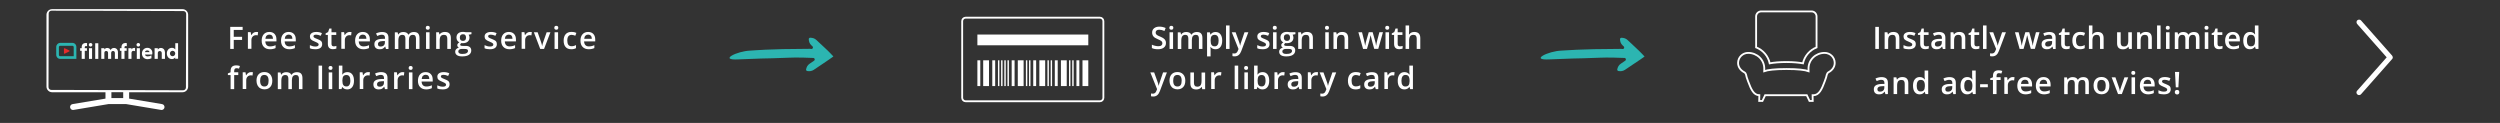 <?xml version="1.0" encoding="utf-8"?>
<!-- Generator: Adobe Illustrator 27.0.1, SVG Export Plug-In . SVG Version: 6.00 Build 0)  -->
<svg version="1.1" id="Ebene_1" xmlns="http://www.w3.org/2000/svg" xmlns:xlink="http://www.w3.org/1999/xlink" x="0px" y="0px"
	 viewBox="0 0 4046 199" style="enable-background:new 0 0 4046 199;" xml:space="preserve">
<rect x="0" y="0" width="4046" height="199" fill="#333333" stroke="none"/>
<style type="text/css">
	.st0{fill:none;}
	.st1{fill:#FFFFFF;}
	.st2{fill:none;stroke:#FFFFFF;stroke-width:3;stroke-miterlimit:10;}
	.st3{fill:#2CB5B1;}
	.st4{fill:#E62B2A;}
	.st5{fill:none;stroke:#89328A;stroke-width:0.25;stroke-miterlimit:10;}
</style>
<rect id="BG" x="-2" y="1.5" class="st0" width="4047" height="198"/>
<path class="st1" d="M3872.5,92.8c0,1.1-0.3,2-1.1,2.8l-50.3,56.9c-1.4,1.7-4.3,2-6,0.3c-1.7-1.4-2-4.3-0.3-6l47.8-54l-47.8-54
	c-1.4-1.7-1.4-4.6,0.3-6c1.7-1.4,4.6-1.4,6,0.3l50.3,56.9C3871.9,90.8,3872.5,91.9,3872.5,92.8L3872.5,92.8z M3872.5,92.8"/>
<g>
	<path class="st1" d="M378.4,79.2h-5.8V43.5h20.1v4.9h-14.4v11.2h13.5v5h-13.5V79.2z"/>
	<path class="st1" d="M414.8,51.7c1.2,0,2.1,0.1,2.9,0.2l-0.6,5.3c-0.8-0.2-1.7-0.3-2.5-0.3c-2.3,0-4.2,0.7-5.6,2.2
		c-1.4,1.5-2.1,3.4-2.1,5.8v14.1h-5.7v-27h4.5l0.8,4.8h0.3c0.9-1.6,2.1-2.9,3.5-3.8S413.2,51.7,414.8,51.7z"/>
	<path class="st1" d="M437,79.7c-4.2,0-7.5-1.2-9.9-3.7c-2.4-2.4-3.6-5.8-3.6-10.1c0-4.4,1.1-7.9,3.3-10.4s5.2-3.8,9.1-3.8
		c3.6,0,6.4,1.1,8.4,3.2c2.1,2.2,3.1,5.1,3.1,8.9V67h-18c0.1,2.6,0.8,4.6,2.1,6c1.3,1.4,3.2,2.1,5.6,2.1c1.6,0,3.1-0.2,4.5-0.5
		c1.4-0.3,2.9-0.8,4.4-1.5v4.7c-1.4,0.7-2.8,1.1-4.2,1.4C440.5,79.5,438.8,79.7,437,79.7z M435.9,56c-1.8,0-3.3,0.6-4.4,1.7
		s-1.8,2.8-2,5.1h12.3c0-2.2-0.6-3.9-1.6-5.1C439.2,56.6,437.8,56,435.9,56z"/>
	<path class="st1" d="M468.3,79.7c-4.2,0-7.5-1.2-9.9-3.7c-2.4-2.4-3.6-5.8-3.6-10.1c0-4.4,1.1-7.9,3.3-10.4s5.2-3.8,9.1-3.8
		c3.6,0,6.4,1.1,8.4,3.2c2.1,2.2,3.1,5.1,3.1,8.9V67h-18c0.1,2.6,0.8,4.6,2.1,6c1.3,1.4,3.2,2.1,5.6,2.1c1.6,0,3.1-0.2,4.5-0.5
		c1.4-0.3,2.9-0.8,4.4-1.5v4.7c-1.4,0.7-2.8,1.1-4.2,1.4C471.8,79.5,470.1,79.7,468.3,79.7z M467.3,56c-1.8,0-3.3,0.6-4.4,1.7
		s-1.8,2.8-2,5.1h12.3c0-2.2-0.6-3.9-1.6-5.1C470.5,56.6,469.1,56,467.3,56z"/>
	<path class="st1" d="M521.4,71.5c0,2.6-1,4.7-2.9,6.1c-1.9,1.4-4.7,2.1-8.3,2.1c-3.6,0-6.5-0.5-8.7-1.6v-5c3.2,1.5,6.1,2.2,8.9,2.2
		c3.5,0,5.3-1.1,5.3-3.2c0-0.7-0.2-1.3-0.6-1.7s-1-0.9-1.9-1.4c-0.9-0.5-2.1-1-3.7-1.7c-3.1-1.2-5.2-2.4-6.3-3.6s-1.6-2.8-1.6-4.7
		c0-2.3,0.9-4.1,2.8-5.4c1.9-1.3,4.4-1.9,7.6-1.9c3.2,0,6.2,0.6,9,1.9l-1.9,4.3c-2.9-1.2-5.4-1.8-7.3-1.8c-3,0-4.5,0.9-4.5,2.6
		c0,0.8,0.4,1.6,1.2,2.1c0.8,0.6,2.5,1.4,5.2,2.4c2.2,0.9,3.8,1.7,4.9,2.4c1,0.7,1.8,1.5,2.2,2.5C521.2,69.1,521.4,70.2,521.4,71.5z
		"/>
	<path class="st1" d="M540.2,75c1.4,0,2.8-0.2,4.2-0.7v4.3c-0.6,0.3-1.5,0.5-2.5,0.7s-2,0.3-3.1,0.3c-5.4,0-8.2-2.9-8.2-8.6V56.5
		H527V54l4-2.1l2-5.7h3.5v6h7.7v4.3h-7.7V71c0,1.4,0.3,2.4,1,3.1C538.2,74.7,539.1,75,540.2,75z"/>
	<path class="st1" d="M566,51.7c1.2,0,2.1,0.1,2.9,0.2l-0.6,5.3c-0.8-0.2-1.7-0.3-2.5-0.3c-2.3,0-4.2,0.7-5.6,2.2
		c-1.4,1.5-2.1,3.4-2.1,5.8v14.1h-5.7v-27h4.5l0.8,4.8h0.3c0.9-1.6,2.1-2.9,3.5-3.8S564.3,51.7,566,51.7z"/>
	<path class="st1" d="M588.2,79.7c-4.2,0-7.5-1.2-9.9-3.7c-2.4-2.4-3.6-5.8-3.6-10.1c0-4.4,1.1-7.9,3.3-10.4s5.2-3.8,9.1-3.8
		c3.6,0,6.4,1.1,8.4,3.2c2.1,2.2,3.1,5.1,3.1,8.9V67h-18c0.1,2.6,0.8,4.6,2.1,6c1.3,1.4,3.2,2.1,5.6,2.1c1.6,0,3.1-0.2,4.5-0.5
		c1.4-0.3,2.9-0.8,4.4-1.5v4.7c-1.4,0.7-2.8,1.1-4.2,1.4C591.6,79.5,590,79.7,588.2,79.7z M587.1,56c-1.8,0-3.3,0.6-4.4,1.7
		s-1.8,2.8-2,5.1H593c0-2.2-0.6-3.9-1.6-5.1C590.4,56.6,588.9,56,587.1,56z"/>
	<path class="st1" d="M624.6,79.2l-1.1-3.8h-0.2c-1.3,1.6-2.6,2.8-3.9,3.4s-3,0.9-5.1,0.9c-2.7,0-4.7-0.7-6.2-2.1s-2.2-3.5-2.2-6.1
		c0-2.8,1-4.9,3.1-6.3c2.1-1.4,5.2-2.2,9.4-2.3l4.7-0.1v-1.4c0-1.7-0.4-3-1.2-3.9s-2.1-1.3-3.7-1.3c-1.4,0-2.7,0.2-4,0.6
		s-2.5,0.9-3.7,1.4l-1.9-4.1c1.5-0.8,3.1-1.3,4.8-1.7c1.7-0.4,3.4-0.6,4.9-0.6c3.4,0,6,0.7,7.8,2.2c1.7,1.5,2.6,3.8,2.6,7.1v18.2
		H624.6z M616,75.3c2.1,0,3.8-0.6,5-1.7c1.3-1.2,1.9-2.8,1.9-4.9v-2.3l-3.5,0.1c-2.7,0.1-4.7,0.5-5.9,1.4c-1.2,0.8-1.8,2-1.8,3.7
		c0,1.2,0.4,2.1,1.1,2.8C613.5,74.9,614.6,75.3,616,75.3z"/>
	<path class="st1" d="M661.9,79.2h-5.8V62.5c0-2.1-0.4-3.6-1.2-4.6c-0.8-1-2-1.5-3.7-1.5c-2.2,0-3.8,0.7-4.9,2.2
		c-1,1.4-1.6,3.8-1.6,7.2v13.5h-5.7v-27h4.5l0.8,3.5h0.3c0.7-1.3,1.8-2.3,3.3-3c1.4-0.7,3-1,4.7-1c4.2,0,6.9,1.4,8.3,4.2h0.4
		c0.8-1.3,1.9-2.4,3.4-3.1c1.4-0.7,3.1-1.1,5-1.1c3.2,0,5.6,0.8,7,2.4c1.5,1.6,2.2,4.1,2.2,7.4v17.6h-5.7V62.5
		c0-2.1-0.4-3.6-1.2-4.6c-0.8-1-2-1.5-3.7-1.5c-2.2,0-3.9,0.7-4.9,2.1c-1,1.4-1.6,3.5-1.6,6.4V79.2z"/>
	<path class="st1" d="M689.1,45c0-1,0.3-1.8,0.8-2.4s1.4-0.8,2.4-0.8c1,0,1.8,0.3,2.4,0.8s0.8,1.3,0.8,2.4c0,1-0.3,1.7-0.8,2.3
		s-1.3,0.8-2.4,0.8c-1,0-1.8-0.3-2.4-0.8S689.1,46,689.1,45z M695.2,79.2h-5.7v-27h5.7V79.2z"/>
	<path class="st1" d="M729.7,79.2h-5.8V62.6c0-2.1-0.4-3.6-1.3-4.7c-0.8-1-2.2-1.5-4-1.5c-2.4,0-4.2,0.7-5.3,2.1s-1.7,3.8-1.7,7.2
		v13.5h-5.7v-27h4.5l0.8,3.5h0.3c0.8-1.3,2-2.3,3.5-3c1.5-0.7,3.2-1,5-1c6.5,0,9.7,3.3,9.7,9.9V79.2z"/>
	<path class="st1" d="M763,52.2v3.1l-4.6,0.9c0.4,0.6,0.8,1.3,1,2.1c0.3,0.8,0.4,1.7,0.4,2.6c0,2.8-1,5-2.9,6.6
		c-1.9,1.6-4.6,2.4-7.9,2.4c-0.9,0-1.6-0.1-2.3-0.2c-1.2,0.8-1.9,1.7-1.9,2.7c0,0.6,0.3,1.1,0.9,1.4c0.6,0.3,1.6,0.5,3.2,0.5h4.7
		c3,0,5.2,0.6,6.8,1.9c1.5,1.3,2.3,3.1,2.3,5.5c0,3.1-1.3,5.4-3.8,7.1c-2.5,1.7-6.2,2.5-10.9,2.5c-3.7,0-6.5-0.7-8.4-2
		c-1.9-1.3-2.9-3.2-2.9-5.6c0-1.7,0.5-3.1,1.6-4.2s2.5-1.9,4.4-2.4c-0.8-0.3-1.4-0.9-1.9-1.6c-0.5-0.7-0.7-1.5-0.7-2.3
		c0-1,0.3-1.9,0.9-2.6c0.6-0.7,1.4-1.4,2.5-2.1c-1.4-0.6-2.5-1.6-3.4-2.9c-0.9-1.4-1.3-2.9-1.3-4.8c0-2.9,0.9-5.2,2.8-6.8
		c1.8-1.6,4.5-2.4,7.9-2.4c0.8,0,1.6,0.1,2.4,0.2c0.8,0.1,1.5,0.2,1.9,0.3H763z M741.7,83.4c0,1.2,0.6,2.2,1.7,2.9
		c1.1,0.7,2.7,1,4.7,1c3.1,0,5.5-0.4,7-1.3c1.5-0.9,2.3-2.1,2.3-3.6c0-1.2-0.4-2-1.3-2.5c-0.8-0.5-2.4-0.7-4.7-0.7h-4.3
		c-1.6,0-3,0.4-3.9,1.2C742.2,81,741.7,82,741.7,83.4z M744.2,60.9c0,1.7,0.4,3,1.3,3.9c0.9,0.9,2.1,1.4,3.7,1.4c3.3,0,5-1.8,5-5.3
		c0-1.8-0.4-3.1-1.2-4.1c-0.8-1-2.1-1.4-3.7-1.4c-1.7,0-2.9,0.5-3.8,1.4S744.2,59.1,744.2,60.9z"/>
	<path class="st1" d="M804.1,71.5c0,2.6-1,4.7-2.9,6.1c-1.9,1.4-4.7,2.1-8.3,2.1c-3.6,0-6.5-0.5-8.7-1.6v-5c3.2,1.5,6.1,2.2,8.9,2.2
		c3.5,0,5.3-1.1,5.3-3.2c0-0.7-0.2-1.3-0.6-1.7s-1-0.9-1.9-1.4c-0.9-0.5-2.1-1-3.7-1.7c-3.1-1.2-5.2-2.4-6.3-3.6s-1.6-2.8-1.6-4.7
		c0-2.3,0.9-4.1,2.8-5.4c1.9-1.3,4.4-1.9,7.6-1.9c3.2,0,6.2,0.6,9,1.9l-1.9,4.3c-2.9-1.2-5.4-1.8-7.3-1.8c-3,0-4.5,0.9-4.5,2.6
		c0,0.8,0.4,1.6,1.2,2.1c0.8,0.6,2.5,1.4,5.2,2.4c2.2,0.9,3.8,1.7,4.9,2.4c1,0.7,1.8,1.5,2.2,2.5C803.8,69.1,804.1,70.2,804.1,71.5z
		"/>
	<path class="st1" d="M824.6,79.7c-4.2,0-7.5-1.2-9.9-3.7c-2.4-2.4-3.6-5.8-3.6-10.1c0-4.4,1.1-7.9,3.3-10.4s5.2-3.8,9.1-3.8
		c3.6,0,6.4,1.1,8.4,3.2c2.1,2.2,3.1,5.1,3.1,8.9V67h-18c0.1,2.6,0.8,4.6,2.1,6c1.3,1.4,3.2,2.1,5.6,2.1c1.6,0,3.1-0.2,4.5-0.5
		c1.4-0.3,2.9-0.8,4.4-1.5v4.7c-1.4,0.7-2.8,1.1-4.2,1.4C828.1,79.5,826.4,79.7,824.6,79.7z M823.5,56c-1.8,0-3.3,0.6-4.4,1.7
		s-1.8,2.8-2,5.1h12.3c0-2.2-0.6-3.9-1.6-5.1C826.8,56.6,825.4,56,823.5,56z"/>
	<path class="st1" d="M857.8,51.7c1.2,0,2.1,0.1,2.9,0.2l-0.6,5.3c-0.8-0.2-1.7-0.3-2.5-0.3c-2.3,0-4.2,0.7-5.6,2.2
		c-1.4,1.5-2.1,3.4-2.1,5.8v14.1h-5.7v-27h4.5l0.8,4.8h0.3c0.9-1.6,2.1-2.9,3.5-3.8S856.1,51.7,857.8,51.7z"/>
	<path class="st1" d="M874.3,79.2l-10.3-27h6.1l5.5,15.7c0.9,2.6,1.5,4.8,1.7,6.4h0.2c0.1-1.2,0.7-3.3,1.7-6.4l5.5-15.7h6.1
		l-10.3,27H874.3z"/>
	<path class="st1" d="M897.1,45c0-1,0.3-1.8,0.8-2.4s1.4-0.8,2.4-0.8c1,0,1.8,0.3,2.4,0.8s0.8,1.3,0.8,2.4c0,1-0.3,1.7-0.8,2.3
		s-1.3,0.8-2.4,0.8c-1,0-1.8-0.3-2.4-0.8S897.1,46,897.1,45z M903.2,79.2h-5.7v-27h5.7V79.2z"/>
	<path class="st1" d="M924.7,79.7c-4.1,0-7.2-1.2-9.3-3.6c-2.1-2.4-3.2-5.8-3.2-10.3c0-4.5,1.1-8,3.3-10.5s5.4-3.7,9.6-3.7
		c2.8,0,5.4,0.5,7.7,1.6l-1.7,4.6c-2.4-0.9-4.4-1.4-6-1.4c-4.7,0-7,3.1-7,9.3c0,3,0.6,5.3,1.7,6.8c1.2,1.5,2.9,2.3,5.1,2.3
		c2.6,0,5-0.6,7.3-1.9v5c-1,0.6-2.1,1-3.3,1.3C927.8,79.5,926.4,79.7,924.7,79.7z"/>
	<path class="st1" d="M952.9,79.7c-4.2,0-7.5-1.2-9.9-3.7c-2.4-2.4-3.6-5.8-3.6-10.1c0-4.4,1.1-7.9,3.3-10.4s5.2-3.8,9.1-3.8
		c3.6,0,6.4,1.1,8.4,3.2c2.1,2.2,3.1,5.1,3.1,8.9V67h-18c0.1,2.6,0.8,4.6,2.1,6c1.3,1.4,3.2,2.1,5.6,2.1c1.6,0,3.1-0.2,4.5-0.5
		c1.4-0.3,2.9-0.8,4.4-1.5v4.7c-1.4,0.7-2.8,1.1-4.2,1.4C956.4,79.5,954.7,79.7,952.9,79.7z M951.9,56c-1.8,0-3.3,0.6-4.4,1.7
		s-1.8,2.8-2,5.1h12.3c0-2.2-0.6-3.9-1.6-5.1C955.1,56.6,953.7,56,951.9,56z"/>
	<path class="st1" d="M385.6,121.5H379v22.7h-5.8v-22.7h-4.4v-2.7l4.4-1.8v-1.8c0-3.2,0.7-5.6,2.2-7.1c1.5-1.5,3.8-2.3,6.9-2.3
		c2,0,4,0.3,6,1l-1.5,4.3c-1.4-0.5-2.8-0.7-4.1-0.7c-1.3,0-2.3,0.4-2.8,1.2c-0.6,0.8-0.9,2-0.9,3.6v1.8h6.6V121.5z"/>
	<path class="st1" d="M406.4,116.7c1.2,0,2.1,0.1,2.9,0.2l-0.6,5.3c-0.8-0.2-1.7-0.3-2.5-0.3c-2.3,0-4.2,0.7-5.6,2.2
		c-1.4,1.5-2.1,3.4-2.1,5.8v14.1h-5.7v-27h4.5l0.8,4.8h0.3c0.9-1.6,2.1-2.9,3.5-3.8S404.7,116.7,406.4,116.7z"/>
	<path class="st1" d="M440.7,130.6c0,4.4-1.1,7.9-3.4,10.3c-2.3,2.5-5.4,3.7-9.4,3.7c-2.5,0-4.8-0.6-6.7-1.7
		c-1.9-1.1-3.4-2.8-4.5-4.9c-1-2.1-1.6-4.6-1.6-7.4c0-4.4,1.1-7.8,3.4-10.3s5.4-3.7,9.5-3.7c3.9,0,7,1.3,9.3,3.8
		C439.5,123,440.7,126.3,440.7,130.6z M421,130.6c0,6.2,2.3,9.4,6.9,9.4c4.6,0,6.8-3.1,6.8-9.4c0-6.2-2.3-9.3-6.9-9.3
		c-2.4,0-4.2,0.8-5.2,2.4C421.6,125.3,421,127.6,421,130.6z"/>
	<path class="st1" d="M472.5,144.2h-5.8v-16.7c0-2.1-0.4-3.6-1.2-4.6c-0.8-1-2-1.5-3.7-1.5c-2.2,0-3.8,0.7-4.9,2.2
		c-1,1.4-1.6,3.8-1.6,7.2v13.5h-5.7v-27h4.5l0.8,3.5h0.3c0.7-1.3,1.8-2.3,3.3-3c1.4-0.7,3-1,4.7-1c4.2,0,6.9,1.4,8.3,4.2h0.4
		c0.8-1.3,1.9-2.4,3.4-3.1c1.4-0.7,3.1-1.1,5-1.1c3.2,0,5.6,0.8,7,2.4c1.5,1.6,2.2,4.1,2.2,7.4v17.6h-5.7v-16.7
		c0-2.1-0.4-3.6-1.2-4.6c-0.8-1-2-1.5-3.7-1.5c-2.2,0-3.9,0.7-4.9,2.1c-1,1.4-1.6,3.5-1.6,6.4V144.2z"/>
	<path class="st1" d="M521.3,144.2h-5.7v-38h5.7V144.2z"/>
	<path class="st1" d="M531.7,110c0-1,0.3-1.8,0.8-2.4s1.4-0.8,2.4-0.8c1,0,1.8,0.3,2.4,0.8s0.8,1.3,0.8,2.4c0,1-0.3,1.7-0.8,2.3
		s-1.3,0.8-2.4,0.8c-1,0-1.8-0.3-2.4-0.8S531.7,111,531.7,110z M537.7,144.2H532v-27h5.7V144.2z"/>
	<path class="st1" d="M562.2,116.7c3.4,0,6,1.2,7.9,3.7s2.8,5.9,2.8,10.3c0,4.4-1,7.9-2.9,10.3s-4.5,3.7-7.9,3.7
		c-3.4,0-6.1-1.2-8-3.7h-0.4l-1,3.2h-4.3v-38h5.7v9c0,0.7,0,1.7-0.1,3c-0.1,1.3-0.1,2.2-0.1,2.5h0.2
		C556,118,558.7,116.7,562.2,116.7z M560.7,121.4c-2.3,0-4,0.7-5,2c-1,1.4-1.5,3.6-1.6,6.8v0.4c0,3.3,0.5,5.7,1.6,7.1
		c1,1.5,2.7,2.2,5.1,2.2c2,0,3.6-0.8,4.6-2.4s1.6-3.9,1.6-7C567,124.4,564.9,121.4,560.7,121.4z"/>
	<path class="st1" d="M595.8,116.7c1.2,0,2.1,0.1,2.9,0.2l-0.6,5.3c-0.8-0.2-1.7-0.3-2.5-0.3c-2.3,0-4.2,0.7-5.6,2.2
		c-1.4,1.5-2.1,3.4-2.1,5.8v14.1h-5.7v-27h4.5l0.8,4.8h0.3c0.9-1.6,2.1-2.9,3.5-3.8S594.1,116.7,595.8,116.7z"/>
	<path class="st1" d="M623,144.2l-1.1-3.8h-0.2c-1.3,1.6-2.6,2.8-3.9,3.4s-3,0.9-5.1,0.9c-2.7,0-4.7-0.7-6.2-2.1s-2.2-3.5-2.2-6.1
		c0-2.8,1-4.9,3.1-6.3c2.1-1.4,5.2-2.2,9.4-2.3l4.7-0.1v-1.4c0-1.7-0.4-3-1.2-3.9s-2.1-1.3-3.7-1.3c-1.4,0-2.7,0.2-4,0.6
		s-2.5,0.9-3.7,1.4L607,119c1.5-0.8,3.1-1.3,4.8-1.7c1.7-0.4,3.4-0.6,4.9-0.6c3.4,0,6,0.7,7.8,2.2c1.7,1.5,2.6,3.8,2.6,7.1v18.2H623
		z M614.5,140.3c2.1,0,3.8-0.6,5-1.7c1.3-1.2,1.9-2.8,1.9-4.9v-2.3l-3.5,0.1c-2.7,0.1-4.7,0.5-5.9,1.4c-1.2,0.8-1.8,2-1.8,3.7
		c0,1.2,0.4,2.1,1.1,2.8C612,139.9,613.1,140.3,614.5,140.3z"/>
	<path class="st1" d="M651.4,116.7c1.2,0,2.1,0.1,2.9,0.2l-0.6,5.3c-0.8-0.2-1.7-0.3-2.5-0.3c-2.3,0-4.2,0.7-5.6,2.2
		c-1.4,1.5-2.1,3.4-2.1,5.8v14.1h-5.7v-27h4.5l0.8,4.8h0.3c0.9-1.6,2.1-2.9,3.5-3.8S649.7,116.7,651.4,116.7z"/>
	<path class="st1" d="M661.4,110c0-1,0.3-1.8,0.8-2.4s1.4-0.8,2.4-0.8c1,0,1.8,0.3,2.4,0.8s0.8,1.3,0.8,2.4c0,1-0.3,1.7-0.8,2.3
		s-1.3,0.8-2.4,0.8c-1,0-1.8-0.3-2.4-0.8S661.4,111,661.4,110z M667.5,144.2h-5.7v-27h5.7V144.2z"/>
	<path class="st1" d="M689.9,144.7c-4.2,0-7.5-1.2-9.9-3.7c-2.4-2.4-3.6-5.8-3.6-10.1c0-4.4,1.1-7.9,3.3-10.4s5.2-3.8,9.1-3.8
		c3.6,0,6.4,1.1,8.4,3.2c2.1,2.2,3.1,5.1,3.1,8.9v3.1h-18c0.1,2.6,0.8,4.6,2.1,6c1.3,1.4,3.2,2.1,5.6,2.1c1.6,0,3.1-0.2,4.5-0.5
		c1.4-0.3,2.9-0.8,4.4-1.5v4.7c-1.4,0.7-2.8,1.1-4.2,1.4C693.4,144.5,691.8,144.7,689.9,144.7z M688.9,121c-1.8,0-3.3,0.6-4.4,1.7
		s-1.8,2.8-2,5.1h12.3c0-2.2-0.6-3.9-1.6-5.1C692.2,121.6,690.7,121,688.9,121z"/>
	<path class="st1" d="M727.6,136.5c0,2.6-1,4.7-2.9,6.1c-1.9,1.4-4.7,2.1-8.3,2.1c-3.6,0-6.5-0.5-8.7-1.6v-5
		c3.2,1.5,6.1,2.2,8.9,2.2c3.5,0,5.3-1.1,5.3-3.2c0-0.7-0.2-1.3-0.6-1.7s-1-0.9-1.9-1.4c-0.9-0.5-2.1-1-3.7-1.7
		c-3.1-1.2-5.2-2.4-6.3-3.6s-1.6-2.8-1.6-4.7c0-2.3,0.9-4.1,2.8-5.4c1.9-1.3,4.4-1.9,7.6-1.9c3.2,0,6.2,0.6,9,1.9l-1.9,4.3
		c-2.9-1.2-5.4-1.8-7.3-1.8c-3,0-4.5,0.9-4.5,2.6c0,0.8,0.4,1.6,1.2,2.1c0.8,0.6,2.5,1.4,5.2,2.4c2.2,0.9,3.8,1.7,4.9,2.4
		c1,0.7,1.8,1.5,2.2,2.5C727.4,134.1,727.6,135.2,727.6,136.5z"/>
</g>
<g>
	<path class="st1" d="M1887,69.5c0,3.2-1.1,5.7-3.4,7.5s-5.5,2.7-9.5,2.7c-4,0-7.3-0.6-9.9-1.9v-5.5c1.6,0.8,3.4,1.4,5.2,1.8
		s3.5,0.7,5.1,0.7c2.3,0,4-0.4,5.1-1.3s1.6-2.1,1.6-3.5c0-1.3-0.5-2.5-1.5-3.4c-1-0.9-3.1-2-6.2-3.3c-3.3-1.3-5.6-2.8-6.9-4.5
		c-1.3-1.7-2-3.7-2-6.1c0-3,1.1-5.3,3.2-7c2.1-1.7,5-2.6,8.5-2.6c3.4,0,6.8,0.7,10.2,2.2l-1.9,4.8c-3.2-1.3-6-2-8.5-2
		c-1.9,0-3.3,0.4-4.3,1.2c-1,0.8-1.5,1.9-1.5,3.3c0,0.9,0.2,1.7,0.6,2.4s1,1.3,1.9,1.9c0.9,0.6,2.5,1.4,4.8,2.3
		c2.6,1.1,4.5,2.1,5.8,3.1s2.1,2,2.7,3.2C1886.7,66.5,1887,67.9,1887,69.5z"/>
	<path class="st1" d="M1892.5,45c0-1,0.3-1.8,0.8-2.4s1.4-0.8,2.4-0.8c1,0,1.8,0.3,2.4,0.8s0.8,1.3,0.8,2.4c0,1-0.3,1.7-0.8,2.3
		s-1.3,0.8-2.4,0.8c-1,0-1.8-0.3-2.4-0.8S1892.5,46,1892.5,45z M1898.5,79.2h-5.7v-27h5.7V79.2z"/>
	<path class="st1" d="M1929,79.2h-5.8V62.5c0-2.1-0.4-3.6-1.2-4.6c-0.8-1-2-1.5-3.7-1.5c-2.2,0-3.8,0.7-4.9,2.2
		c-1,1.4-1.6,3.8-1.6,7.2v13.5h-5.7v-27h4.5l0.8,3.5h0.3c0.7-1.3,1.8-2.3,3.3-3c1.4-0.7,3-1,4.7-1c4.2,0,6.9,1.4,8.3,4.2h0.4
		c0.8-1.3,1.9-2.4,3.4-3.1c1.4-0.7,3.1-1.1,5-1.1c3.2,0,5.6,0.8,7,2.4c1.5,1.6,2.2,4.1,2.2,7.4v17.6h-5.7V62.5
		c0-2.1-0.4-3.6-1.2-4.6c-0.8-1-2-1.5-3.7-1.5c-2.2,0-3.9,0.7-4.9,2.1c-1,1.4-1.6,3.5-1.6,6.4V79.2z"/>
	<path class="st1" d="M1967.2,79.7c-3.4,0-6.1-1.2-8-3.7h-0.3c0.2,2.3,0.3,3.7,0.3,4.2v11.1h-5.7v-39h4.6c0.1,0.5,0.4,1.7,0.8,3.6
		h0.3c1.8-2.7,4.5-4.1,8.1-4.1c3.4,0,6,1.2,7.9,3.7s2.8,5.9,2.8,10.3s-1,7.9-2.9,10.3C1973.3,78.4,1970.6,79.7,1967.2,79.7z
		 M1965.9,56.4c-2.3,0-3.9,0.7-5,2s-1.6,3.5-1.6,6.4v0.9c0,3.3,0.5,5.7,1.6,7.1c1,1.5,2.7,2.2,5.1,2.2c2,0,3.5-0.8,4.6-2.4
		s1.6-3.9,1.6-7c0-3-0.5-5.3-1.6-6.9C1969.5,57.1,1967.9,56.4,1965.9,56.4z"/>
	<path class="st1" d="M1989.9,79.2h-5.7v-38h5.7V79.2z"/>
	<path class="st1" d="M1993.5,52.2h6.2l5.5,15.3c0.8,2.2,1.4,4.2,1.7,6.2h0.2c0.1-0.9,0.4-2,0.8-3.3c0.4-1.3,2.5-7.3,6.2-18.2h6.2
		l-11.5,30.6c-2.1,5.6-5.6,8.4-10.5,8.4c-1.3,0-2.5-0.1-3.7-0.4v-4.5c0.9,0.2,1.8,0.3,3,0.3c2.8,0,4.7-1.6,5.8-4.8l1-2.5
		L1993.5,52.2z"/>
	<path class="st1" d="M2054.6,71.5c0,2.6-1,4.7-2.9,6.1c-1.9,1.4-4.7,2.1-8.3,2.1c-3.6,0-6.5-0.5-8.7-1.6v-5
		c3.2,1.5,6.1,2.2,8.9,2.2c3.5,0,5.3-1.1,5.3-3.2c0-0.7-0.2-1.3-0.6-1.7s-1-0.9-1.9-1.4s-2.1-1-3.7-1.7c-3.1-1.2-5.2-2.4-6.3-3.6
		s-1.6-2.8-1.6-4.7c0-2.3,0.9-4.1,2.8-5.4c1.9-1.3,4.4-1.9,7.6-1.9c3.2,0,6.2,0.6,9,1.9l-1.9,4.3c-2.9-1.2-5.4-1.8-7.3-1.8
		c-3,0-4.5,0.9-4.5,2.6c0,0.8,0.4,1.6,1.2,2.1c0.8,0.6,2.5,1.4,5.2,2.4c2.2,0.9,3.8,1.7,4.9,2.4s1.8,1.5,2.2,2.5
		C2054.3,69.1,2054.6,70.2,2054.6,71.5z"/>
	<path class="st1" d="M2059.9,45c0-1,0.3-1.8,0.8-2.4s1.4-0.8,2.4-0.8c1,0,1.8,0.3,2.4,0.8s0.8,1.3,0.8,2.4c0,1-0.3,1.7-0.8,2.3
		s-1.3,0.8-2.4,0.8c-1,0-1.8-0.3-2.4-0.8S2059.9,46,2059.9,45z M2066,79.2h-5.7v-27h5.7V79.2z"/>
	<path class="st1" d="M2096.5,52.2v3.1l-4.6,0.9c0.4,0.6,0.8,1.3,1,2.1s0.4,1.7,0.4,2.6c0,2.8-1,5-2.9,6.6s-4.6,2.4-7.9,2.4
		c-0.9,0-1.6-0.1-2.3-0.2c-1.2,0.8-1.9,1.7-1.9,2.7c0,0.6,0.3,1.1,0.9,1.4c0.6,0.3,1.6,0.5,3.2,0.5h4.7c3,0,5.2,0.6,6.8,1.9
		s2.3,3.1,2.3,5.5c0,3.1-1.3,5.4-3.8,7.1s-6.2,2.5-10.9,2.5c-3.7,0-6.5-0.7-8.4-2c-1.9-1.3-2.9-3.2-2.9-5.6c0-1.7,0.5-3.1,1.6-4.2
		s2.5-1.9,4.4-2.4c-0.8-0.3-1.4-0.9-1.9-1.6c-0.5-0.7-0.7-1.5-0.7-2.3c0-1,0.3-1.9,0.9-2.6s1.4-1.4,2.5-2.1
		c-1.4-0.6-2.5-1.6-3.4-2.9c-0.9-1.4-1.3-2.9-1.3-4.8c0-2.9,0.9-5.2,2.8-6.8c1.8-1.6,4.5-2.4,7.9-2.4c0.8,0,1.6,0.1,2.4,0.2
		c0.8,0.1,1.5,0.2,1.9,0.3H2096.5z M2075.3,83.4c0,1.2,0.6,2.2,1.7,2.9c1.1,0.7,2.7,1,4.7,1c3.1,0,5.5-0.4,7-1.3
		c1.5-0.9,2.3-2.1,2.3-3.6c0-1.2-0.4-2-1.3-2.5c-0.8-0.5-2.4-0.7-4.7-0.7h-4.3c-1.6,0-3,0.4-3.9,1.2
		C2075.8,81,2075.3,82,2075.3,83.4z M2077.8,60.9c0,1.7,0.4,3,1.3,3.9c0.9,0.9,2.1,1.4,3.7,1.4c3.3,0,5-1.8,5-5.3
		c0-1.8-0.4-3.1-1.2-4.1c-0.8-1-2.1-1.4-3.7-1.4c-1.7,0-2.9,0.5-3.8,1.4S2077.8,59.1,2077.8,60.9z"/>
	<path class="st1" d="M2124.8,79.2h-5.8V62.6c0-2.1-0.4-3.6-1.3-4.7c-0.8-1-2.2-1.5-4-1.5c-2.4,0-4.2,0.7-5.3,2.1s-1.7,3.8-1.7,7.2
		v13.5h-5.7v-27h4.5l0.8,3.5h0.3c0.8-1.3,2-2.3,3.5-3s3.2-1,5-1c6.5,0,9.7,3.3,9.7,9.9V79.2z"/>
	<path class="st1" d="M2144.4,45c0-1,0.3-1.8,0.8-2.4s1.4-0.8,2.4-0.8c1,0,1.8,0.3,2.4,0.8s0.8,1.3,0.8,2.4c0,1-0.3,1.7-0.8,2.3
		s-1.3,0.8-2.4,0.8c-1,0-1.8-0.3-2.4-0.8S2144.4,46,2144.4,45z M2150.5,79.2h-5.7v-27h5.7V79.2z"/>
	<path class="st1" d="M2181.9,79.2h-5.8V62.6c0-2.1-0.4-3.6-1.3-4.7c-0.8-1-2.2-1.5-4-1.5c-2.4,0-4.2,0.7-5.3,2.1s-1.7,3.8-1.7,7.2
		v13.5h-5.7v-27h4.5l0.8,3.5h0.3c0.8-1.3,2-2.3,3.5-3s3.2-1,5-1c6.5,0,9.7,3.3,9.7,9.9V79.2z"/>
	<path class="st1" d="M2224.1,79.2l-3.5-12.6c-0.4-1.3-1.2-4.4-2.3-9.3h-0.2c-0.9,4.4-1.7,7.5-2.2,9.4l-3.6,12.5h-6.3l-7.6-27h5.9
		l3.4,13.3c0.8,3.3,1.3,6.1,1.7,8.4h0.1c0.2-1.2,0.4-2.6,0.7-4.1c0.3-1.5,0.6-2.7,0.9-3.5l4.1-14.2h6.3l4,14.2
		c0.2,0.8,0.5,2,0.9,3.7s0.6,2.9,0.6,3.8h0.2c0.2-2,0.8-4.8,1.7-8.4l3.5-13.3h5.8l-7.6,27H2224.1z"/>
	<path class="st1" d="M2241.9,45c0-1,0.3-1.8,0.8-2.4s1.4-0.8,2.4-0.8c1,0,1.8,0.3,2.4,0.8s0.8,1.3,0.8,2.4c0,1-0.3,1.7-0.8,2.3
		s-1.3,0.8-2.4,0.8c-1,0-1.8-0.3-2.4-0.8S2241.9,46,2241.9,45z M2248,79.2h-5.7v-27h5.7V79.2z"/>
	<path class="st1" d="M2265.8,75c1.4,0,2.8-0.2,4.2-0.7v4.3c-0.6,0.3-1.5,0.5-2.5,0.7s-2,0.3-3.1,0.3c-5.4,0-8.2-2.9-8.2-8.6V56.5
		h-3.7V54l4-2.1l2-5.7h3.5v6h7.7v4.3h-7.7V71c0,1.4,0.3,2.4,1,3.1C2263.7,74.7,2264.6,75,2265.8,75z"/>
	<path class="st1" d="M2298.6,79.2h-5.8V62.6c0-2.1-0.4-3.6-1.3-4.7c-0.8-1-2.2-1.5-4-1.5c-2.4,0-4.2,0.7-5.3,2.2
		c-1.1,1.4-1.7,3.9-1.7,7.2v13.4h-5.7v-38h5.7v9.6c0,1.5-0.1,3.2-0.3,5h0.4c0.8-1.3,1.9-2.3,3.3-3s3-1.1,4.9-1.1
		c6.5,0,9.8,3.3,9.8,9.9V79.2z"/>
	<path class="st1" d="M1861.7,117.2h6.2l5.5,15.3c0.8,2.2,1.4,4.2,1.7,6.2h0.2c0.1-0.9,0.4-2,0.8-3.3c0.4-1.3,2.5-7.3,6.2-18.2h6.2
		l-11.5,30.6c-2.1,5.6-5.6,8.4-10.5,8.4c-1.3,0-2.5-0.1-3.7-0.4v-4.5c0.9,0.2,1.8,0.3,3,0.3c2.8,0,4.7-1.6,5.8-4.8l1-2.5
		L1861.7,117.2z"/>
	<path class="st1" d="M1918.3,130.6c0,4.4-1.1,7.9-3.4,10.3c-2.3,2.5-5.4,3.7-9.4,3.7c-2.5,0-4.8-0.6-6.7-1.7
		c-1.9-1.1-3.4-2.8-4.5-4.9c-1-2.1-1.6-4.6-1.6-7.4c0-4.4,1.1-7.8,3.4-10.3s5.4-3.7,9.5-3.7c3.9,0,7,1.3,9.3,3.8
		C1917.2,123,1918.3,126.3,1918.3,130.6z M1898.7,130.6c0,6.2,2.3,9.4,6.9,9.4c4.6,0,6.8-3.1,6.8-9.4c0-6.2-2.3-9.3-6.9-9.3
		c-2.4,0-4.2,0.8-5.2,2.4C1899.2,125.3,1898.7,127.6,1898.7,130.6z"/>
	<path class="st1" d="M1945.7,144.2l-0.8-3.5h-0.3c-0.8,1.3-1.9,2.2-3.4,3c-1.5,0.7-3.2,1.1-5,1.1c-3.3,0-5.7-0.8-7.3-2.4
		s-2.4-4.1-2.4-7.4v-17.7h5.8v16.7c0,2.1,0.4,3.6,1.3,4.7c0.8,1,2.2,1.6,4,1.6c2.4,0,4.2-0.7,5.3-2.2c1.1-1.4,1.7-3.9,1.7-7.2v-13.5
		h5.8v27H1945.7z"/>
	<path class="st1" d="M1973.8,116.7c1.2,0,2.1,0.1,2.9,0.2l-0.6,5.3c-0.8-0.2-1.7-0.3-2.5-0.3c-2.3,0-4.2,0.7-5.6,2.2
		c-1.4,1.5-2.1,3.4-2.1,5.8v14.1h-5.7v-27h4.5l0.8,4.8h0.3c0.9-1.6,2.1-2.9,3.5-3.8S1972.2,116.7,1973.8,116.7z"/>
	<path class="st1" d="M2003.9,144.2h-5.7v-38h5.7V144.2z"/>
	<path class="st1" d="M2013.5,110c0-1,0.3-1.8,0.8-2.4s1.4-0.8,2.4-0.8c1,0,1.8,0.3,2.4,0.8s0.8,1.3,0.8,2.4c0,1-0.3,1.7-0.8,2.3
		s-1.3,0.8-2.4,0.8c-1,0-1.8-0.3-2.4-0.8S2013.5,111,2013.5,110z M2019.6,144.2h-5.7v-27h5.7V144.2z"/>
	<path class="st1" d="M2043.4,116.7c3.4,0,6,1.2,7.9,3.7s2.8,5.9,2.8,10.3c0,4.4-1,7.9-2.9,10.3s-4.5,3.7-7.9,3.7
		c-3.4,0-6.1-1.2-8-3.7h-0.4l-1,3.2h-4.3v-38h5.7v9c0,0.7,0,1.7-0.1,3s-0.1,2.2-0.1,2.5h0.2C2037.1,118,2039.8,116.7,2043.4,116.7z
		 M2041.9,121.4c-2.3,0-4,0.7-5,2c-1,1.4-1.5,3.6-1.6,6.8v0.4c0,3.3,0.5,5.7,1.6,7.1c1,1.5,2.7,2.2,5.1,2.2c2,0,3.6-0.8,4.6-2.4
		s1.6-3.9,1.6-7C2048.2,124.4,2046.1,121.4,2041.9,121.4z"/>
	<path class="st1" d="M2076.2,116.7c1.2,0,2.1,0.1,2.9,0.2l-0.6,5.3c-0.8-0.2-1.7-0.3-2.5-0.3c-2.3,0-4.2,0.7-5.6,2.2
		c-1.4,1.5-2.1,3.4-2.1,5.8v14.1h-5.7v-27h4.5l0.8,4.8h0.3c0.9-1.6,2.1-2.9,3.5-3.8S2074.5,116.7,2076.2,116.7z"/>
	<path class="st1" d="M2102.7,144.2l-1.1-3.8h-0.2c-1.3,1.6-2.6,2.8-3.9,3.4s-3,0.9-5.1,0.9c-2.7,0-4.7-0.7-6.2-2.1
		s-2.2-3.5-2.2-6.1c0-2.8,1-4.9,3.1-6.3s5.2-2.2,9.4-2.3l4.7-0.1v-1.4c0-1.7-0.4-3-1.2-3.9s-2.1-1.3-3.7-1.3c-1.4,0-2.7,0.2-4,0.6
		s-2.5,0.9-3.7,1.4l-1.9-4.1c1.5-0.8,3.1-1.3,4.8-1.7c1.7-0.4,3.4-0.6,4.9-0.6c3.4,0,6,0.7,7.8,2.2c1.7,1.5,2.6,3.8,2.6,7.1v18.2
		H2102.7z M2094.1,140.3c2.1,0,3.8-0.6,5-1.7c1.3-1.2,1.9-2.8,1.9-4.9v-2.3l-3.5,0.1c-2.7,0.1-4.7,0.5-5.9,1.4
		c-1.2,0.8-1.8,2-1.8,3.7c0,1.2,0.4,2.1,1.1,2.8S2092.7,140.3,2094.1,140.3z"/>
	<path class="st1" d="M2130.2,116.7c1.2,0,2.1,0.1,2.9,0.2l-0.6,5.3c-0.8-0.2-1.7-0.3-2.5-0.3c-2.3,0-4.2,0.7-5.6,2.2
		c-1.4,1.5-2.1,3.4-2.1,5.8v14.1h-5.7v-27h4.5l0.8,4.8h0.3c0.9-1.6,2.1-2.9,3.5-3.8S2128.6,116.7,2130.2,116.7z"/>
	<path class="st1" d="M2135.7,117.2h6.2l5.5,15.3c0.8,2.2,1.4,4.2,1.7,6.2h0.2c0.1-0.9,0.4-2,0.8-3.3c0.4-1.3,2.5-7.3,6.2-18.2h6.2
		l-11.5,30.6c-2.1,5.6-5.6,8.4-10.5,8.4c-1.3,0-2.5-0.1-3.7-0.4v-4.5c0.9,0.2,1.8,0.3,3,0.3c2.8,0,4.7-1.6,5.8-4.8l1-2.5
		L2135.7,117.2z"/>
	<path class="st1" d="M2194,144.7c-4.1,0-7.2-1.2-9.3-3.6c-2.1-2.4-3.2-5.8-3.2-10.3c0-4.5,1.1-8,3.3-10.5s5.4-3.7,9.6-3.7
		c2.8,0,5.4,0.5,7.7,1.6l-1.7,4.6c-2.4-0.9-4.4-1.4-6-1.4c-4.7,0-7,3.1-7,9.3c0,3,0.6,5.3,1.7,6.8c1.2,1.5,2.9,2.3,5.1,2.3
		c2.6,0,5-0.6,7.3-1.9v5c-1,0.6-2.1,1-3.3,1.3C2197.1,144.5,2195.7,144.7,2194,144.7z"/>
	<path class="st1" d="M2226.5,144.2l-1.1-3.8h-0.2c-1.3,1.6-2.6,2.8-3.9,3.4s-3,0.9-5.1,0.9c-2.7,0-4.7-0.7-6.2-2.1
		s-2.2-3.5-2.2-6.1c0-2.8,1-4.9,3.1-6.3s5.2-2.2,9.4-2.3l4.7-0.1v-1.4c0-1.7-0.4-3-1.2-3.9s-2.1-1.3-3.7-1.3c-1.4,0-2.7,0.2-4,0.6
		s-2.5,0.9-3.7,1.4l-1.9-4.1c1.5-0.8,3.1-1.3,4.8-1.7c1.7-0.4,3.4-0.6,4.9-0.6c3.4,0,6,0.7,7.8,2.2c1.7,1.5,2.6,3.8,2.6,7.1v18.2
		H2226.5z M2218,140.3c2.1,0,3.8-0.6,5-1.7c1.3-1.2,1.9-2.8,1.9-4.9v-2.3l-3.5,0.1c-2.7,0.1-4.7,0.5-5.9,1.4c-1.2,0.8-1.8,2-1.8,3.7
		c0,1.2,0.4,2.1,1.1,2.8S2216.6,140.3,2218,140.3z"/>
	<path class="st1" d="M2254.1,116.7c1.2,0,2.1,0.1,2.9,0.2l-0.6,5.3c-0.8-0.2-1.7-0.3-2.5-0.3c-2.3,0-4.2,0.7-5.6,2.2
		c-1.4,1.5-2.1,3.4-2.1,5.8v14.1h-5.7v-27h4.5l0.8,4.8h0.3c0.9-1.6,2.1-2.9,3.5-3.8S2252.4,116.7,2254.1,116.7z"/>
	<path class="st1" d="M2272.8,144.7c-3.4,0-6-1.2-7.9-3.7s-2.8-5.9-2.8-10.3c0-4.4,1-7.9,2.9-10.3c1.9-2.5,4.6-3.7,7.9-3.7
		c3.5,0,6.2,1.3,8.1,3.9h0.3c-0.3-1.9-0.4-3.5-0.4-4.6v-9.8h5.8v38h-4.5l-1-3.5h-0.3C2279.1,143.3,2276.4,144.7,2272.8,144.7z
		 M2274.4,140c2.4,0,4.1-0.7,5.2-2c1.1-1.3,1.6-3.5,1.7-6.5v-0.8c0-3.4-0.6-5.8-1.7-7.3s-2.8-2.1-5.2-2.1c-2,0-3.6,0.8-4.7,2.5
		s-1.6,4-1.6,7c0,3,0.5,5.3,1.6,6.8C2270.7,139.2,2272.2,140,2274.4,140z"/>
</g>
<g>
	<path class="st1" d="M3035,79.2V43.5h5.8v35.7H3035z"/>
	<path class="st1" d="M3073.9,79.2h-5.8V62.6c0-2.1-0.4-3.6-1.3-4.7c-0.8-1-2.2-1.5-4-1.5c-2.4,0-4.2,0.7-5.3,2.1s-1.7,3.8-1.7,7.2
		v13.5h-5.7v-27h4.5l0.8,3.5h0.3c0.8-1.3,2-2.3,3.5-3s3.2-1,5-1c6.5,0,9.7,3.3,9.7,9.9V79.2z"/>
	<path class="st1" d="M3100.5,71.5c0,2.6-1,4.7-2.9,6.1c-1.9,1.4-4.7,2.1-8.3,2.1c-3.6,0-6.5-0.5-8.7-1.6v-5
		c3.2,1.5,6.1,2.2,8.9,2.2c3.5,0,5.3-1.1,5.3-3.2c0-0.7-0.2-1.3-0.6-1.7s-1-0.9-1.9-1.4s-2.1-1-3.7-1.7c-3.1-1.2-5.2-2.4-6.3-3.6
		s-1.6-2.8-1.6-4.7c0-2.3,0.9-4.1,2.8-5.4c1.9-1.3,4.4-1.9,7.6-1.9c3.2,0,6.2,0.6,9,1.9l-1.9,4.3c-2.9-1.2-5.4-1.8-7.3-1.8
		c-3,0-4.5,0.9-4.5,2.6c0,0.8,0.4,1.6,1.2,2.1c0.8,0.6,2.5,1.4,5.2,2.4c2.2,0.9,3.8,1.7,4.9,2.4s1.8,1.5,2.2,2.5
		C3100.3,69.1,3100.5,70.2,3100.5,71.5z"/>
	<path class="st1" d="M3117.3,75c1.4,0,2.8-0.2,4.2-0.7v4.3c-0.6,0.3-1.5,0.5-2.5,0.7s-2,0.3-3.1,0.3c-5.4,0-8.2-2.9-8.2-8.6V56.5
		h-3.7V54l4-2.1l2-5.7h3.5v6h7.7v4.3h-7.7V71c0,1.4,0.3,2.4,1,3.1C3115.3,74.7,3116.2,75,3117.3,75z"/>
	<path class="st1" d="M3144.3,79.2l-1.1-3.8h-0.2c-1.3,1.6-2.6,2.8-3.9,3.4s-3,0.9-5.1,0.9c-2.7,0-4.7-0.7-6.2-2.1s-2.2-3.5-2.2-6.1
		c0-2.8,1-4.9,3.1-6.3s5.2-2.2,9.4-2.3l4.7-0.1v-1.4c0-1.7-0.4-3-1.2-3.9s-2.1-1.3-3.7-1.3c-1.4,0-2.7,0.2-4,0.6s-2.5,0.9-3.7,1.4
		l-1.9-4.1c1.5-0.8,3.1-1.3,4.8-1.7c1.7-0.4,3.4-0.6,4.9-0.6c3.4,0,6,0.7,7.8,2.2c1.7,1.5,2.6,3.8,2.6,7.1v18.2H3144.3z
		 M3135.7,75.3c2.1,0,3.8-0.6,5-1.7c1.3-1.2,1.9-2.8,1.9-4.9v-2.3l-3.5,0.1c-2.7,0.1-4.7,0.5-5.9,1.4c-1.2,0.8-1.8,2-1.8,3.7
		c0,1.2,0.4,2.1,1.1,2.8S3134.3,75.3,3135.7,75.3z"/>
	<path class="st1" d="M3180.6,79.2h-5.8V62.6c0-2.1-0.4-3.6-1.3-4.7c-0.8-1-2.2-1.5-4-1.5c-2.4,0-4.2,0.7-5.3,2.1s-1.7,3.8-1.7,7.2
		v13.5h-5.7v-27h4.5l0.8,3.5h0.3c0.8-1.3,2-2.3,3.5-3s3.2-1,5-1c6.5,0,9.7,3.3,9.7,9.9V79.2z"/>
	<path class="st1" d="M3199.2,75c1.4,0,2.8-0.2,4.2-0.7v4.3c-0.6,0.3-1.5,0.5-2.5,0.7s-2,0.3-3.1,0.3c-5.4,0-8.2-2.9-8.2-8.6V56.5
		h-3.7V54l4-2.1l2-5.7h3.5v6h7.7v4.3h-7.7V71c0,1.4,0.3,2.4,1,3.1C3197.2,74.7,3198.1,75,3199.2,75z"/>
	<path class="st1" d="M3215,79.2h-5.7v-38h5.7V79.2z"/>
	<path class="st1" d="M3219.6,52.2h6.2l5.5,15.3c0.8,2.2,1.4,4.2,1.7,6.2h0.2c0.1-0.9,0.4-2,0.8-3.3c0.4-1.3,2.5-7.3,6.2-18.2h6.2
		l-11.5,30.6c-2.1,5.6-5.6,8.4-10.5,8.4c-1.3,0-2.5-0.1-3.7-0.4v-4.5c0.9,0.2,1.8,0.3,3,0.3c2.8,0,4.7-1.6,5.8-4.8l1-2.5
		L3219.6,52.2z"/>
	<path class="st1" d="M3286.7,79.2l-3.5-12.6c-0.4-1.3-1.2-4.4-2.3-9.3h-0.2c-0.9,4.4-1.7,7.5-2.2,9.4l-3.6,12.5h-6.3l-7.6-27h5.9
		l3.4,13.3c0.8,3.3,1.3,6.1,1.7,8.4h0.1c0.2-1.2,0.4-2.6,0.7-4.1c0.3-1.5,0.6-2.7,0.9-3.5l4.1-14.2h6.3l4,14.2
		c0.2,0.8,0.5,2,0.9,3.7s0.6,2.9,0.6,3.8h0.2c0.2-2,0.8-4.8,1.7-8.4l3.5-13.3h5.8l-7.6,27H3286.7z"/>
	<path class="st1" d="M3322.8,79.2l-1.1-3.8h-0.2c-1.3,1.6-2.6,2.8-3.9,3.4s-3,0.9-5.1,0.9c-2.7,0-4.7-0.7-6.2-2.1s-2.2-3.5-2.2-6.1
		c0-2.8,1-4.9,3.1-6.3s5.2-2.2,9.4-2.3l4.7-0.1v-1.4c0-1.7-0.4-3-1.2-3.9s-2.1-1.3-3.7-1.3c-1.4,0-2.7,0.2-4,0.6s-2.5,0.9-3.7,1.4
		l-1.9-4.1c1.5-0.8,3.1-1.3,4.8-1.7c1.7-0.4,3.4-0.6,4.9-0.6c3.4,0,6,0.7,7.8,2.2c1.7,1.5,2.6,3.8,2.6,7.1v18.2H3322.8z
		 M3314.2,75.3c2.1,0,3.8-0.6,5-1.7c1.3-1.2,1.9-2.8,1.9-4.9v-2.3l-3.5,0.1c-2.7,0.1-4.7,0.5-5.9,1.4c-1.2,0.8-1.8,2-1.8,3.7
		c0,1.2,0.4,2.1,1.1,2.8S3312.8,75.3,3314.2,75.3z"/>
	<path class="st1" d="M3345.4,75c1.4,0,2.8-0.2,4.2-0.7v4.3c-0.6,0.3-1.5,0.5-2.5,0.7s-2,0.3-3.1,0.3c-5.4,0-8.2-2.9-8.2-8.6V56.5
		h-3.7V54l4-2.1l2-5.7h3.5v6h7.7v4.3h-7.7V71c0,1.4,0.3,2.4,1,3.1C3343.4,74.7,3344.3,75,3345.4,75z"/>
	<path class="st1" d="M3366.4,79.7c-4.1,0-7.2-1.2-9.3-3.6c-2.1-2.4-3.2-5.8-3.2-10.3c0-4.5,1.1-8,3.3-10.5s5.4-3.7,9.6-3.7
		c2.8,0,5.4,0.5,7.7,1.6l-1.7,4.6c-2.4-0.9-4.4-1.4-6-1.4c-4.7,0-7,3.1-7,9.3c0,3,0.6,5.3,1.7,6.8c1.2,1.5,2.9,2.3,5.1,2.3
		c2.6,0,5-0.6,7.3-1.9v5c-1,0.6-2.1,1-3.3,1.3C3369.5,79.5,3368.1,79.7,3366.4,79.7z"/>
	<path class="st1" d="M3404.5,79.2h-5.8V62.6c0-2.1-0.4-3.6-1.3-4.7c-0.8-1-2.2-1.5-4-1.5c-2.4,0-4.2,0.7-5.3,2.2
		c-1.1,1.4-1.7,3.9-1.7,7.2v13.4h-5.7v-38h5.7v9.6c0,1.5-0.1,3.2-0.3,5h0.4c0.8-1.3,1.9-2.3,3.3-3s3-1.1,4.9-1.1
		c6.5,0,9.8,3.3,9.8,9.9V79.2z"/>
	<path class="st1" d="M3445.5,79.2l-0.8-3.5h-0.3c-0.8,1.3-1.9,2.2-3.4,3c-1.5,0.7-3.2,1.1-5,1.1c-3.3,0-5.7-0.8-7.3-2.4
		s-2.4-4.1-2.4-7.4V52.2h5.8v16.7c0,2.1,0.4,3.6,1.3,4.7c0.8,1,2.2,1.6,4,1.6c2.4,0,4.2-0.7,5.3-2.2c1.1-1.4,1.7-3.9,1.7-7.2V52.2
		h5.8v27H3445.5z"/>
	<path class="st1" d="M3482.5,79.2h-5.8V62.6c0-2.1-0.4-3.6-1.3-4.7c-0.8-1-2.2-1.5-4-1.5c-2.4,0-4.2,0.7-5.3,2.1s-1.7,3.8-1.7,7.2
		v13.5h-5.7v-27h4.5l0.8,3.5h0.3c0.8-1.3,2-2.3,3.5-3s3.2-1,5-1c6.5,0,9.7,3.3,9.7,9.9V79.2z"/>
	<path class="st1" d="M3496.7,79.2h-5.7v-38h5.7V79.2z"/>
	<path class="st1" d="M3505.1,45c0-1,0.3-1.8,0.8-2.4s1.4-0.8,2.4-0.8c1,0,1.8,0.3,2.4,0.8s0.8,1.3,0.8,2.4c0,1-0.3,1.7-0.8,2.3
		s-1.3,0.8-2.4,0.8c-1,0-1.8-0.3-2.4-0.8S3505.1,46,3505.1,45z M3511.2,79.2h-5.7v-27h5.7V79.2z"/>
	<path class="st1" d="M3542.6,79.2h-5.8V62.5c0-2.1-0.4-3.6-1.2-4.6c-0.8-1-2-1.5-3.7-1.5c-2.2,0-3.8,0.7-4.9,2.2
		c-1,1.4-1.6,3.8-1.6,7.2v13.5h-5.7v-27h4.5l0.8,3.5h0.3c0.7-1.3,1.8-2.3,3.3-3c1.4-0.7,3-1,4.7-1c4.2,0,6.9,1.4,8.3,4.2h0.4
		c0.8-1.3,1.9-2.4,3.4-3.1s3.1-1.1,5-1.1c3.2,0,5.6,0.8,7,2.4c1.5,1.6,2.2,4.1,2.2,7.4v17.6h-5.7V62.5c0-2.1-0.4-3.6-1.2-4.6
		c-0.8-1-2-1.5-3.7-1.5c-2.2,0-3.9,0.7-4.9,2.1c-1,1.4-1.6,3.5-1.6,6.4V79.2z"/>
	<path class="st1" d="M3567.8,45c0-1,0.3-1.8,0.8-2.4s1.4-0.8,2.4-0.8c1,0,1.8,0.3,2.4,0.8s0.8,1.3,0.8,2.4c0,1-0.3,1.7-0.8,2.3
		s-1.3,0.8-2.4,0.8c-1,0-1.8-0.3-2.4-0.8S3567.8,46,3567.8,45z M3573.9,79.2h-5.7v-27h5.7V79.2z"/>
	<path class="st1" d="M3592.7,75c1.4,0,2.8-0.2,4.2-0.7v4.3c-0.6,0.3-1.5,0.5-2.5,0.7s-2,0.3-3.1,0.3c-5.4,0-8.2-2.9-8.2-8.6V56.5
		h-3.7V54l4-2.1l2-5.7h3.5v6h7.7v4.3h-7.7V71c0,1.4,0.3,2.4,1,3.1C3590.6,74.7,3591.5,75,3592.7,75z"/>
	<path class="st1" d="M3614.6,79.7c-4.2,0-7.5-1.2-9.9-3.7c-2.4-2.4-3.6-5.8-3.6-10.1c0-4.4,1.1-7.9,3.3-10.4s5.2-3.8,9.1-3.8
		c3.6,0,6.4,1.1,8.4,3.2s3.1,5.1,3.1,8.9V67h-18c0.1,2.6,0.8,4.6,2.1,6c1.3,1.4,3.2,2.1,5.6,2.1c1.6,0,3.1-0.2,4.5-0.5
		c1.4-0.3,2.9-0.8,4.4-1.5v4.7c-1.4,0.7-2.8,1.1-4.2,1.4S3616.4,79.7,3614.6,79.7z M3613.5,56c-1.8,0-3.3,0.6-4.4,1.7
		s-1.8,2.8-2,5.1h12.3c0-2.2-0.6-3.9-1.6-5.1S3615.3,56,3613.5,56z"/>
	<path class="st1" d="M3641.2,79.7c-3.4,0-6-1.2-7.9-3.7s-2.8-5.9-2.8-10.3c0-4.4,1-7.9,2.9-10.3c1.9-2.5,4.6-3.7,7.9-3.7
		c3.5,0,6.2,1.3,8.1,3.9h0.3c-0.3-1.9-0.4-3.5-0.4-4.6v-9.8h5.8v38h-4.5l-1-3.5h-0.3C3647.4,78.3,3644.7,79.7,3641.2,79.7z
		 M3642.7,75c2.4,0,4.1-0.7,5.2-2c1.1-1.3,1.6-3.5,1.7-6.5v-0.8c0-3.4-0.6-5.8-1.7-7.3s-2.8-2.1-5.2-2.1c-2,0-3.6,0.8-4.7,2.5
		s-1.6,4-1.6,7c0,3,0.5,5.3,1.6,6.8C3639,74.2,3640.6,75,3642.7,75z"/>
	<path class="st1" d="M3051.3,152.2l-1.1-3.8h-0.2c-1.3,1.6-2.6,2.8-3.9,3.4s-3,0.9-5.1,0.9c-2.7,0-4.7-0.7-6.2-2.1
		s-2.2-3.5-2.2-6.1c0-2.8,1-4.9,3.1-6.3s5.2-2.2,9.4-2.3l4.7-0.1v-1.4c0-1.7-0.4-3-1.2-3.9s-2.1-1.3-3.7-1.3c-1.4,0-2.7,0.2-4,0.6
		s-2.5,0.9-3.7,1.4l-1.9-4.1c1.5-0.8,3.1-1.3,4.8-1.7c1.7-0.4,3.4-0.6,4.9-0.6c3.4,0,6,0.7,7.8,2.2c1.7,1.5,2.6,3.8,2.6,7.1v18.2
		H3051.3z M3042.7,148.3c2.1,0,3.8-0.6,5-1.7c1.3-1.2,1.9-2.8,1.9-4.9v-2.3l-3.5,0.1c-2.7,0.1-4.7,0.5-5.9,1.4
		c-1.2,0.8-1.8,2-1.8,3.7c0,1.2,0.4,2.1,1.1,2.8S3041.3,148.3,3042.7,148.3z"/>
	<path class="st1" d="M3088.4,152.2h-5.8v-16.6c0-2.1-0.4-3.6-1.3-4.7c-0.8-1-2.2-1.5-4-1.5c-2.4,0-4.2,0.7-5.3,2.1
		s-1.7,3.8-1.7,7.2v13.5h-5.7v-27h4.5l0.8,3.5h0.3c0.8-1.3,2-2.3,3.5-3s3.2-1,5-1c6.5,0,9.7,3.3,9.7,9.9V152.2z"/>
	<path class="st1" d="M3106.7,152.7c-3.4,0-6-1.2-7.9-3.7s-2.8-5.9-2.8-10.3c0-4.4,1-7.9,2.9-10.3c1.9-2.5,4.6-3.7,7.9-3.7
		c3.5,0,6.2,1.3,8.1,3.9h0.3c-0.3-1.9-0.4-3.5-0.4-4.6v-9.8h5.8v38h-4.5l-1-3.5h-0.3C3113,151.3,3110.3,152.7,3106.7,152.7z
		 M3108.3,148c2.4,0,4.1-0.7,5.2-2c1.1-1.3,1.6-3.5,1.7-6.5v-0.8c0-3.4-0.6-5.8-1.7-7.3s-2.8-2.1-5.2-2.1c-2,0-3.6,0.8-4.7,2.5
		s-1.6,4-1.6,7c0,3,0.5,5.3,1.6,6.8C3104.6,147.2,3106.2,148,3108.3,148z"/>
	<path class="st1" d="M3161.2,152.2l-1.1-3.8h-0.2c-1.3,1.6-2.6,2.8-3.9,3.4s-3,0.9-5.1,0.9c-2.7,0-4.7-0.7-6.2-2.1
		s-2.2-3.5-2.2-6.1c0-2.8,1-4.9,3.1-6.3s5.2-2.2,9.4-2.3l4.7-0.1v-1.4c0-1.7-0.4-3-1.2-3.9s-2.1-1.3-3.7-1.3c-1.4,0-2.7,0.2-4,0.6
		s-2.5,0.9-3.7,1.4l-1.9-4.1c1.5-0.8,3.1-1.3,4.8-1.7c1.7-0.4,3.4-0.6,4.9-0.6c3.4,0,6,0.7,7.8,2.2c1.7,1.5,2.6,3.8,2.6,7.1v18.2
		H3161.2z M3152.6,148.3c2.1,0,3.8-0.6,5-1.7c1.3-1.2,1.9-2.8,1.9-4.9v-2.3l-3.5,0.1c-2.7,0.1-4.7,0.5-5.9,1.4
		c-1.2,0.8-1.8,2-1.8,3.7c0,1.2,0.4,2.1,1.1,2.8S3151.2,148.3,3152.6,148.3z"/>
	<path class="st1" d="M3183.6,152.7c-3.4,0-6-1.2-7.9-3.7s-2.8-5.9-2.8-10.3c0-4.4,1-7.9,2.9-10.3c1.9-2.5,4.6-3.7,7.9-3.7
		c3.5,0,6.2,1.3,8.1,3.9h0.3c-0.3-1.9-0.4-3.5-0.4-4.6v-9.8h5.8v38h-4.5l-1-3.5h-0.3C3189.9,151.3,3187.2,152.7,3183.6,152.7z
		 M3185.2,148c2.4,0,4.1-0.7,5.2-2c1.1-1.3,1.6-3.5,1.7-6.5v-0.8c0-3.4-0.6-5.8-1.7-7.3s-2.8-2.1-5.2-2.1c-2,0-3.6,0.8-4.7,2.5
		s-1.6,4-1.6,7c0,3,0.5,5.3,1.6,6.8C3181.5,147.2,3183.1,148,3185.2,148z"/>
	<path class="st1" d="M3204.6,141.2v-4.9h12.5v4.9H3204.6z"/>
	<path class="st1" d="M3237.8,129.5h-6.6v22.7h-5.8v-22.7h-4.4v-2.7l4.4-1.8v-1.8c0-3.2,0.7-5.6,2.2-7.1s3.8-2.3,6.9-2.3
		c2,0,4,0.3,6,1l-1.5,4.3c-1.4-0.5-2.8-0.7-4.1-0.7c-1.3,0-2.2,0.4-2.8,1.2c-0.6,0.8-0.9,2-0.9,3.6v1.8h6.6V129.5z"/>
	<path class="st1" d="M3257.4,124.7c1.2,0,2.1,0.1,2.9,0.2l-0.6,5.3c-0.8-0.2-1.7-0.3-2.5-0.3c-2.3,0-4.2,0.7-5.6,2.2
		c-1.4,1.5-2.1,3.4-2.1,5.8v14.1h-5.7v-27h4.5l0.8,4.8h0.3c0.9-1.6,2.1-2.9,3.5-3.8S3255.7,124.7,3257.4,124.7z"/>
	<path class="st1" d="M3278.3,152.7c-4.2,0-7.5-1.2-9.9-3.7c-2.4-2.4-3.6-5.8-3.6-10.1c0-4.4,1.1-7.9,3.3-10.4s5.2-3.8,9.1-3.8
		c3.6,0,6.4,1.1,8.4,3.2s3.1,5.1,3.1,8.9v3.1h-18c0.1,2.6,0.8,4.6,2.1,6c1.3,1.4,3.2,2.1,5.6,2.1c1.6,0,3.1-0.2,4.5-0.5
		c1.4-0.3,2.9-0.8,4.4-1.5v4.7c-1.4,0.7-2.8,1.1-4.2,1.4S3280.1,152.7,3278.3,152.7z M3277.2,129c-1.8,0-3.3,0.6-4.4,1.7
		s-1.8,2.8-2,5.1h12.3c0-2.2-0.6-3.9-1.6-5.1S3279,129,3277.2,129z"/>
	<path class="st1" d="M3308.3,152.7c-4.2,0-7.5-1.2-9.9-3.7c-2.4-2.4-3.6-5.8-3.6-10.1c0-4.4,1.1-7.9,3.3-10.4s5.2-3.8,9.1-3.8
		c3.6,0,6.4,1.1,8.4,3.2s3.1,5.1,3.1,8.9v3.1h-18c0.1,2.6,0.8,4.6,2.1,6c1.3,1.4,3.2,2.1,5.6,2.1c1.6,0,3.1-0.2,4.5-0.5
		c1.4-0.3,2.9-0.8,4.4-1.5v4.7c-1.4,0.7-2.8,1.1-4.2,1.4S3310.2,152.7,3308.3,152.7z M3307.3,129c-1.8,0-3.3,0.6-4.4,1.7
		s-1.8,2.8-2,5.1h12.3c0-2.2-0.6-3.9-1.6-5.1S3309.1,129,3307.3,129z"/>
	<path class="st1" d="M3363.6,152.2h-5.8v-16.7c0-2.1-0.4-3.6-1.2-4.6c-0.8-1-2-1.5-3.7-1.5c-2.2,0-3.8,0.7-4.9,2.2
		c-1,1.4-1.6,3.8-1.6,7.2v13.5h-5.7v-27h4.5l0.8,3.5h0.3c0.7-1.3,1.8-2.3,3.3-3c1.4-0.7,3-1,4.7-1c4.2,0,6.9,1.4,8.3,4.2h0.4
		c0.8-1.3,1.9-2.4,3.4-3.1s3.1-1.1,5-1.1c3.2,0,5.6,0.8,7,2.4c1.5,1.6,2.2,4.1,2.2,7.4v17.6h-5.7v-16.7c0-2.1-0.4-3.6-1.2-4.6
		c-0.8-1-2-1.5-3.7-1.5c-2.2,0-3.9,0.7-4.9,2.1c-1,1.4-1.6,3.5-1.6,6.4V152.2z"/>
	<path class="st1" d="M3413.8,138.6c0,4.4-1.1,7.9-3.4,10.3s-5.4,3.7-9.4,3.7c-2.5,0-4.8-0.6-6.7-1.7s-3.4-2.8-4.5-4.9
		s-1.6-4.6-1.6-7.4c0-4.4,1.1-7.8,3.4-10.3s5.4-3.7,9.5-3.7c3.9,0,7,1.3,9.3,3.8S3413.8,134.3,3413.8,138.6z M3394.2,138.6
		c0,6.2,2.3,9.4,6.9,9.4c4.6,0,6.8-3.1,6.8-9.4c0-6.2-2.3-9.3-6.9-9.3c-2.4,0-4.2,0.8-5.2,2.4
		C3394.7,133.3,3394.2,135.6,3394.2,138.6z"/>
	<path class="st1" d="M3427.8,152.2l-10.3-27h6.1l5.5,15.7c0.9,2.6,1.5,4.8,1.7,6.4h0.2c0.1-1.2,0.7-3.3,1.7-6.4l5.5-15.7h6.1
		l-10.3,27H3427.8z"/>
	<path class="st1" d="M3449.3,118c0-1,0.3-1.8,0.8-2.4s1.4-0.8,2.4-0.8c1,0,1.8,0.3,2.4,0.8s0.8,1.3,0.8,2.4c0,1-0.3,1.7-0.8,2.3
		s-1.3,0.8-2.4,0.8c-1,0-1.8-0.3-2.4-0.8S3449.3,119,3449.3,118z M3455.4,152.2h-5.7v-27h5.7V152.2z"/>
	<path class="st1" d="M3476.7,152.7c-4.2,0-7.5-1.2-9.9-3.7c-2.4-2.4-3.6-5.8-3.6-10.1c0-4.4,1.1-7.9,3.3-10.4s5.2-3.8,9.1-3.8
		c3.6,0,6.4,1.1,8.4,3.2s3.1,5.1,3.1,8.9v3.1h-18c0.1,2.6,0.8,4.6,2.1,6c1.3,1.4,3.2,2.1,5.6,2.1c1.6,0,3.1-0.2,4.5-0.5
		c1.4-0.3,2.9-0.8,4.4-1.5v4.7c-1.4,0.7-2.8,1.1-4.2,1.4S3478.5,152.7,3476.7,152.7z M3475.6,129c-1.8,0-3.3,0.6-4.4,1.7
		s-1.8,2.8-2,5.1h12.3c0-2.2-0.6-3.9-1.6-5.1S3477.4,129,3475.6,129z"/>
	<path class="st1" d="M3513.1,144.5c0,2.6-1,4.7-2.9,6.1c-1.9,1.4-4.7,2.1-8.3,2.1c-3.6,0-6.5-0.5-8.7-1.6v-5
		c3.2,1.5,6.1,2.2,8.9,2.2c3.5,0,5.3-1.1,5.3-3.2c0-0.7-0.2-1.3-0.6-1.7s-1-0.9-1.9-1.4s-2.1-1-3.7-1.7c-3.1-1.2-5.2-2.4-6.3-3.6
		s-1.6-2.8-1.6-4.7c0-2.3,0.9-4.1,2.8-5.4c1.9-1.3,4.4-1.9,7.6-1.9c3.2,0,6.2,0.6,9,1.9l-1.9,4.3c-2.9-1.2-5.4-1.8-7.3-1.8
		c-3,0-4.5,0.9-4.5,2.6c0,0.8,0.4,1.6,1.2,2.1c0.8,0.6,2.5,1.4,5.2,2.4c2.2,0.9,3.8,1.7,4.9,2.4s1.8,1.5,2.2,2.5
		C3512.8,142.1,3513.1,143.2,3513.1,144.5z"/>
	<path class="st1" d="M3519.7,149.1c0-1.2,0.3-2.1,1-2.7c0.6-0.6,1.5-0.9,2.7-0.9c1.2,0,2,0.3,2.7,1s0.9,1.6,0.9,2.7
		s-0.3,2.1-0.9,2.7c-0.6,0.7-1.5,1-2.6,1c-1.2,0-2.1-0.3-2.7-1C3520,151.2,3519.7,150.3,3519.7,149.1z M3525.5,141.3h-4.2l-1.3-24.9
		h6.8L3525.5,141.3z"/>
</g>
<g>
	<path class="st2" d="M2953,85.6c-14.4,0-26.5,11.1-26.1,26.1l0.1,3.5c-5.8-2.1-17-3.5-35.9-3.5c-18.9,0-30.2,1.5-35.9,3.5l0.1-3.5
		c0.4-15-11.7-26.1-26.1-26.1c-9,0-16.3,7.3-16.3,16.3c0,6.6,4.2,12,10.1,15.1c3,1.5,3.2,5.8,3.9,8.3l2.3,6.5
		c5,13.4,9.1,22.2,18.1,22.3l-0.2,9.3h5.2l4.4-9.3h34.5h32.9l4.4,9.3h5.2l-0.2-9.3h1.3c9,0,13.5-9.2,18.3-22.4l2.3-6.5
		c0.7-2.5,1-6.7,3.9-8.3c5.9-3.1,10-8.5,10-15.1C2969.3,92.9,2962,85.6,2953,85.6z"/>
	<path class="st2" d="M2931.9,18.5h-81.7c-4.4,0-8.1,3.6-8.1,8.1v0.9v0.2v31.6v17.4c11.1,4.3,19.5,14,22,25.8
		c6.8-1.2,15.6-2.1,26.9-2.1c11.3,0,20.1,0.9,26.9,2.1c2.6-11.8,11-21.4,22-25.8V59.3V27.7v-0.2v-0.9
		C2939.9,22.1,2936.3,18.5,2931.9,18.5z"/>
</g>
<g>
	<path class="st2" d="M1780.1,163.9h-217.3c-3.1,0-5.6-2.5-5.6-5.6V34.2c0-3.1,2.5-5.6,5.6-5.6h217.3c3.1,0,5.6,2.5,5.6,5.6v124.1
		C1785.7,161.4,1783.2,163.9,1780.1,163.9z"/>
	<rect x="1647.2" y="97.6" class="st1" width="9.4" height="41.7"/>
	<rect x="1630.5" y="97.6" class="st1" width="2.3" height="41.7"/>
	<rect x="1637.3" y="97.6" class="st1" width="4.7" height="41.7"/>
	<rect x="1660.3" y="97.6" class="st1" width="2.3" height="41.7"/>
	<rect x="1672.2" y="97.6" class="st1" width="4.7" height="41.7"/>
	<rect x="1625.4" y="97.6" class="st1" width="2.3" height="41.7"/>
	<rect x="1581.8" y="97.6" class="st1" width="4.7" height="41.7"/>
	<rect x="1591.2" y="97.6" class="st1" width="9.4" height="41.7"/>
	<rect x="1615.1" y="97.6" class="st1" width="2.3" height="41.7"/>
	<rect x="1605.9" y="97.6" class="st1" width="4.7" height="41.7"/>
	<rect x="1620.2" y="97.6" class="st1" width="2.3" height="41.7"/>
	<rect x="1665.4" y="97.6" class="st1" width="2.3" height="41.7"/>
	<rect x="1751.9" y="97.6" class="st1" width="9.4" height="41.7"/>
	<rect x="1735.3" y="97.6" class="st1" width="2.3" height="41.7"/>
	<rect x="1581.8" y="55.9" class="st1" width="179.5" height="17.4"/>
	<rect x="1742.1" y="97.6" class="st1" width="4.7" height="41.7"/>
	<rect x="1717" y="97.6" class="st1" width="9.4" height="41.7"/>
	<rect x="1695.2" y="97.6" class="st1" width="2.3" height="41.7"/>
	<rect x="1730.1" y="97.6" class="st1" width="2.3" height="41.7"/>
	<rect x="1700.4" y="97.6" class="st1" width="2.3" height="41.7"/>
	<rect x="1707.1" y="97.6" class="st1" width="4.7" height="41.7"/>
	<rect x="1682.1" y="97.6" class="st1" width="9.4" height="41.7"/>
</g>
<g>
	<path class="st3" d="M1195.1,96.1c10.3-0.4,36.6-1.3,37.3-1.4c0.1,0,31.8-0.6,43.3-1.3l0,0c11.5-0.7,38.6,0.1,40.8,0.4
		c2.2,0.3,2.9,3.1,1,4.4c-3.3,2.2-6,4.1-7.3,5c-3.3,2.3-4.6,4.9-5.6,8.8c-0.4,1.4,0.6,2.8,2,3c4,0.5,6.9,0.2,10.3-1.9
		c2.2-1.4,8.7-5.8,14.6-9.8c3.9-2.6,7.6-5.1,10.3-7c4.1-2.8,6.7-4.7,6.7-4.7s0,0,0.1-0.1c0,0,0.1-0.1,0.1-0.1c0,0-0.1-0.1-0.1-0.2
		c-0.3-0.3-0.7-0.7-1.1-1.2c-1-1-2.4-2.5-4.1-4.3c-0.9-0.9-1.9-1.9-2.9-2.9c-0.5-0.5-1.1-1-1.6-1.6c-0.3-0.3-0.6-0.6-1-0.9
		c-1.2-1.1-2.5-2.4-3.8-3.6c-5.2-4.9-11-10.2-12.9-12c-2.9-2.7-5.7-3.4-9.7-3.7c-1.4-0.1-2.7,1.1-2.6,2.5c0.3,4,1.2,6.9,4.1,9.7
		c0.4,0.4,1.1,1.1,2,1.9c1.6,1.6,0.4,4.3-1.8,4.1c-0.8-0.1-1.6-0.2-2.4-0.2c-70.4,0.2-89,2.6-96.5,2.9
		C1192.8,82.6,1162.3,97.9,1195.1,96.1z"/>
</g>
<g>
	<path class="st3" d="M2507.9,96.1c10.3-0.4,36.6-1.3,37.3-1.4c0.1,0,31.8-0.6,43.3-1.3l0,0c11.5-0.7,38.6,0.2,40.8,0.4
		c2.2,0.3,2.9,3.1,1,4.4c-3.3,2.2-6,4.1-7.3,5c-3.3,2.3-4.6,4.9-5.6,8.8c-0.4,1.4,0.6,2.8,2,3c4,0.5,6.9,0.2,10.3-1.9
		c2.2-1.4,8.7-5.8,14.6-9.8c3.9-2.6,7.6-5.1,10.3-6.9c4.1-2.8,6.7-4.7,6.7-4.7s0,0,0.1-0.1c0,0,0.1-0.1,0.1-0.1c0,0-0.1-0.1-0.1-0.2
		c-0.3-0.3-0.7-0.7-1.1-1.2c-1-1-2.4-2.5-4.1-4.3c-0.9-0.9-1.9-1.9-2.9-2.9c-0.5-0.5-1.1-1-1.6-1.6c-0.3-0.3-0.6-0.6-1-0.9
		c-1.2-1.1-2.5-2.4-3.8-3.6c-5.2-4.9-10.9-10.3-12.8-12c-2.9-2.7-5.7-3.4-9.7-3.7c-1.4-0.1-2.7,1.1-2.6,2.5c0.3,4,1.2,6.9,4.1,9.7
		c0.4,0.4,1.1,1.1,2,1.9c1.6,1.6,0.4,4.3-1.8,4.1c-0.8-0.1-1.6-0.2-2.4-0.2c-70.4,0.2-89,2.6-96.5,2.8
		C2505.5,82.6,2475,97.9,2507.9,96.1z"/>
</g>
<g>
	<path class="st1" d="M295.3,14.8h-211c-5,0-9.1,4.1-9.1,9.1v116.3c0,5,4.1,9.1,9.1,9.1h86.4v10.3l-53.3,8.9
		c-2.6,0.4-4.4,2.9-3.9,5.5c0.4,2.3,2.4,4,4.7,4c0.3,0,0.5,0,0.8-0.1l56.9-9.5h27.9l56.9,9.5c0.3,0,0.5,0.1,0.8,0.1
		c2.3,0,4.3-1.7,4.7-4c0.4-2.6-1.3-5.1-3.9-5.5l-53.3-8.9v-10.3h86.4c5,0,9.1-4.1,9.1-9.1V23.8C304.4,18.8,300.4,14.8,295.3,14.8z
		 M199.4,158.7h-19.1v-9.5h19.1V158.7z M300.9,141.6c0,2.5-2,4.5-4.6,4.5L83,145.5c-2.5,0-4.5-2-4.5-4.6l0.3-119.1
		c0-2.5,2-4.5,4.6-4.5l213.4,0.6c2.5,0,4.5,2,4.5,4.6L300.9,141.6z"/>
	<rect x="74.5" y="51.6" class="st0" width="231.2" height="71"/>
	<g>
		<path class="st4" d="M103.5,78.8v7.3c0,0.7,0.7,1,1.3,0.7l7.3-3.6c0.6-0.3,0.6-1.3,0-1.5l-7.3-3.6
			C104.2,77.9,103.5,78.3,103.5,78.8z"/>
		<g>
			<g>
				<path class="st3" d="M123.6,95.3H97.4c-3.6,0-6.4-2.9-6.4-6.6V76c0-3.6,2.9-6.6,6.4-6.6h19.8c3.6,0,6.4,2.9,6.4,6.6L123.6,95.3z
					 M97.4,74.1c-1.1,0-2.1,1-2.1,2.1v12.7c0,1.1,1,2.1,2.1,2.1h21.9V76.2c0-1.1-1-2.1-2.1-2.1H97.4z"/>
			</g>
			<g>
				<path class="st1" d="M146.6,69.6c-1.7,0-2.9,1.3-2.9,2.9c0,1.7,1.3,2.9,2.9,2.9c1.7,0,2.9-1.3,2.9-2.9
					C149.5,71,148.4,69.6,146.6,69.6z"/>
				<path class="st1" d="M223.8,69.6c-1.7,0-2.9,1.3-2.9,2.9c0,1.7,1.3,2.9,2.9,2.9c1.7,0,2.9-1.3,2.9-2.9
					C226.7,71,225.6,69.6,223.8,69.6z"/>
				<rect x="144" y="78" class="st1" width="5" height="17.3"/>
				<rect x="154.1" y="70" class="st1" width="5" height="25.3"/>
				<path class="st1" d="M184.5,77.6c-2.8,0-4.5,1.4-5.4,3.4c-1-2.1-3.1-3.4-5.6-3.4c-2.1,0-3.6,1.1-4.6,2.5V78h-5v17.3h5v-9.9
					c0.1-2,1.3-2.9,3.1-2.9s2.9,1.3,2.9,3.2v9.6h5v-9.6c0-2.1,1.3-3.2,3.1-3.2s2.9,1.3,2.9,3.2v9.6h5v-11
					C190.8,80.4,188.2,77.6,184.5,77.6z"/>
				<path class="st1" d="M212.8,80v-2h-5v17.3h5v-9.8c0.1-2,1.3-3.2,3.1-3.2c1.1,0,2,0.3,2.7,0.6v-5.3c-0.4-0.1-1-0.1-1.4-0.1
					C215,77.6,213.6,78.6,212.8,80z"/>
				<rect x="221.4" y="78" class="st1" width="5" height="17.3"/>
				<path class="st1" d="M238.5,77.4c-5,0-8.8,3.9-8.8,9.2c0,5.4,3.8,9.2,9.1,9.2c2.4,0,4.6-0.6,6.3-1.4l0,0v-4.9l-0.1,0.1
					c-1.5,1-3.8,1.7-5.9,1.7c-2.4,0-4.1-1.1-4.5-3.1h11.7v-0.1c0.1-0.6,0.3-1.5,0.3-2.2C246.7,80.9,243.2,77.4,238.5,77.4z
					 M234.6,84.4c0.3-1.7,1.8-2.8,3.8-2.8c2,0,3.4,1.1,3.5,2.8H234.6z"/>
				<path class="st1" d="M260.3,77.6c-2.4,0-3.9,1.1-4.9,2.8V78h-5.2v17.3h5.2v-9.5c0.1-2,1.3-3.2,3.2-3.2c2,0,3.2,1.4,3.2,3.5v9.2
					h5.2V84.7C266.8,80.5,264.3,77.6,260.3,77.6z"/>
				<path class="st1" d="M283.7,70v10.1c-1.3-1.7-3.1-2.7-5.3-2.7c-5,0-8.4,3.9-8.4,9.1c0,5.2,3.4,9.1,8.2,9.1c2.2,0,4.2-1,5.3-2.7
					v2.2h4.7V69.9h-4.6V70z M279.3,91c-2.5,0-4.3-2.1-4.3-4.5s2-4.3,4.3-4.3c2.5,0,4.3,2,4.3,4.3C283.6,88.9,281.8,91,279.3,91z"/>
				<path class="st1" d="M132.2,76.2V78h-2.5v4.2h2.5v13.1h5V82.2h3.5V78h-3.5v-1.5c0-1.1,0.7-2,2-2c0.6,0,1.3,0.1,1.7,0.3v-5
					c-0.4-0.1-1.3-0.3-1.8-0.3C134.8,69.6,132.2,71.9,132.2,76.2z"/>
				<path class="st1" d="M196.6,76.2V78H194v4.2h2.5v13.1h5V82.2h3.5V78h-3.5v-1.5c0-1.1,0.7-2,2-2c0.6,0,1.3,0.1,1.7,0.3v-5
					c-0.4-0.1-1.3-0.3-1.8-0.3C199.2,69.6,196.6,71.9,196.6,76.2z"/>
			</g>
		</g>
	</g>
	<path class="st5" d="M98.3,98.8"/>
</g>
</svg>
